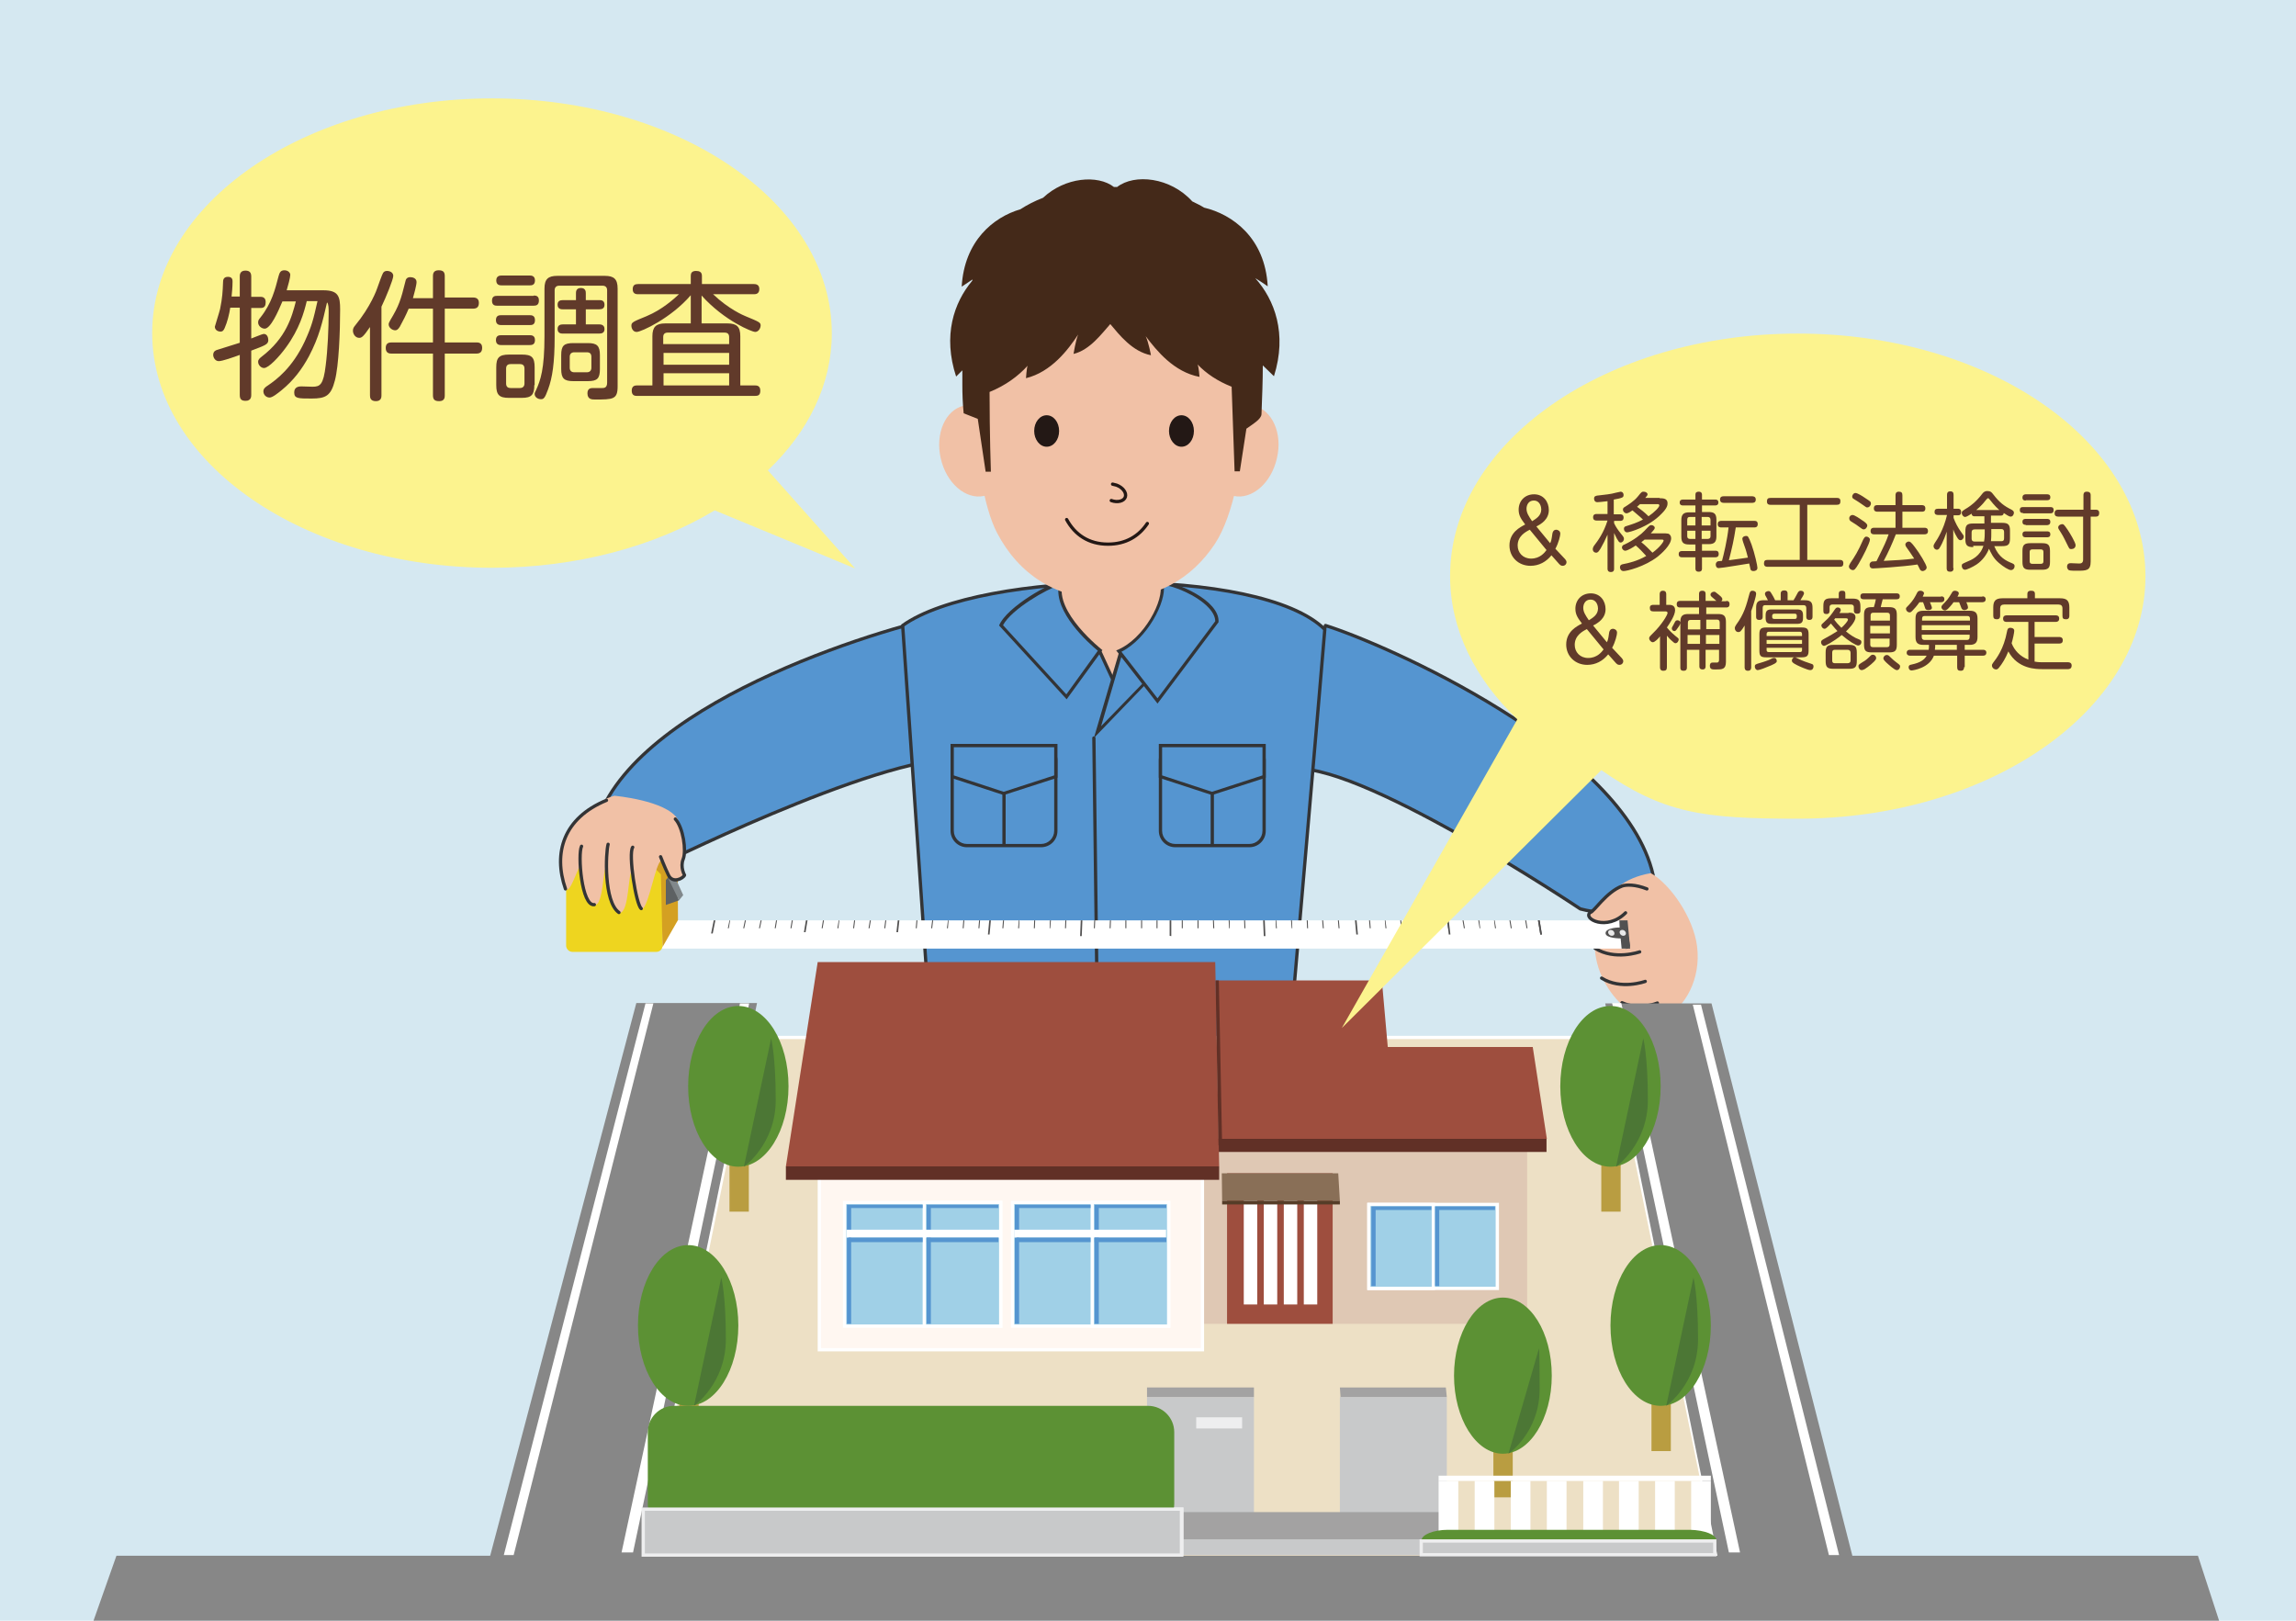 <?xml version="1.0" encoding="utf-8"?>
<!-- Generator: Adobe Illustrator 23.0.1, SVG Export Plug-In . SVG Version: 6.00 Build 0)  -->
<svg version="1.1" id="レイヤー_1" xmlns="http://www.w3.org/2000/svg" xmlns:xlink="http://www.w3.org/1999/xlink" x="0px"
	 y="0px" width="700px" height="494.1px" viewBox="0 0 700 494.1" style="enable-background:new 0 0 700 494.1;"
	 xml:space="preserve">
<style type="text/css">
	.st0{fill:#D5E8F1;}
	.st1{fill:#5595D0;stroke:#333436;stroke-linecap:round;stroke-linejoin:round;stroke-miterlimit:10;}
	.st2{fill:#F1C1A6;}
	.st3{fill:none;stroke:#333436;stroke-linecap:round;stroke-linejoin:round;stroke-miterlimit:10;}
	.st4{fill:none;stroke:#8FAECA;stroke-linecap:round;stroke-linejoin:round;stroke-miterlimit:10;}
	.st5{fill:#5595D0;}
	.st6{fill:#333436;}
	.st7{fill:none;stroke:#E50012;stroke-miterlimit:10;}
	.st8{fill:none;stroke:#231815;stroke-linecap:round;stroke-linejoin:round;stroke-miterlimit:10;}
	.st9{fill:#231815;}
	.st10{fill:#442919;}
	.st11{fill:#EDE0C5;stroke:#FFFFFF;stroke-miterlimit:10;}
	.st12{fill:#C8C9CA;}
	.st13{fill:#A3A2A2;}
	.st14{fill:#EEEEEF;}
	.st15{fill:#878787;}
	.st16{fill:#FFFFFF;}
	.st17{fill:#B99D41;}
	.st18{fill:#5C9134;}
	.st19{fill:#4C7735;}
	.st20{fill:#DFC8B4;}
	.st21{fill:#FFF7F1;}
	.st22{fill:#613026;}
	.st23{fill:#9E4E3E;}
	.st24{fill:#A0D0E7;}
	.st25{fill:#896F57;}
	.st26{fill:#FCF38E;}
	.st27{fill:#613A2A;}
	.st28{fill:#525151;}
	.st29{fill:#F1C1A6;stroke:#333436;stroke-linecap:round;stroke-linejoin:round;stroke-miterlimit:10;}
	.st30{fill:#EAEAEA;}
	.st31{fill:#EED51F;}
	.st32{fill:#D4A022;}
	.st33{fill:#5D6163;}
	.st34{fill:#81888B;}
	.st35{fill:#553D28;}
</style>
<rect class="st0" width="700" height="494.1"/>
<path class="st1" d="M291.4,187.1c-18,3-95.3,25.3-109,62.4c0,0,0.4,15.7,20.7,13.2c0,0,75.1-37.1,93.7-30.6L291.4,187.1z"/>
<path class="st1" d="M404.1,190.7c17.5,5.4,91.2,37.5,99.9,76.1c0,0-2.4,15.5-22.2,10.3c0,0-69.6-46.6-88.9-42.5L404.1,190.7z"/>
<path class="st2" d="M503.3,266.2c6,3.4,13,13.6,14.1,22.3c1.3,10.2-4,18.8-9.2,21c-8.9,6-25-10.5-21.5-25.8
	C486.6,283.6,486.5,269.1,503.3,266.2z"/>
<path class="st3" d="M505.3,305.8c0,0-5.5,2.3-10.8-0.1"/>
<path class="st3" d="M501.6,299.2c0,0-7.4,2.7-13.3-1"/>
<path class="st3" d="M499.9,290.2c0,0-7.6,2.7-13.6-1.1"/>
<path class="st1" d="M392.8,321.2L284.1,320l-8.9-129.3c23.6-16.9,109.1-18.4,128.7,1.2C403.8,194.1,392.8,321.2,392.8,321.2z"/>
<path class="st2" d="M321.4,172.5l-0.1,5.8c0,0,5,15.3,13.1,18.5c1,2,4.4,10.3,4.4,10.3c12.1,0,14.3-18.8,15.6-29.9l-0.3-7
	L321.4,172.5z"/>
<path class="st4" d="M356.6,198.1"/>
<path class="st4" d="M319.2,198.1"/>
<g>
	<g>
		<path class="st5" d="M294.8,257.8c-2.5,0-4.5-2-4.5-4.5v-21.5c0-2.5,2-4.5,4.5-4.5h22.6c2.5,0,4.5,2,4.5,4.5v21.5
			c0,2.5-2,4.5-4.5,4.5H294.8z"/>
		<path class="st6" d="M317.4,227.8c2.2,0,4,1.8,4,4v21.5c0,2.2-1.8,4-4,4h-22.6c-2.2,0-4-1.8-4-4v-21.5c0-2.2,1.8-4,4-4H317.4
			 M317.4,226.8h-22.6c-2.8,0-5,2.2-5,5v21.5c0,2.7,2.2,5,5,5h22.6c2.8,0,5-2.2,5-5v-21.5C322.4,229.1,320.1,226.8,317.4,226.8
			L317.4,226.8z"/>
	</g>
	<g>
		<polygon class="st5" points="290.3,236.8 290.3,227.3 321.9,227.3 321.9,236.8 306,241.9 		"/>
		<g>
			<path class="st6" d="M321.4,227.8v8.6l-15.4,5l-15.2-5v-8.6H321.4 M322.4,226.8h-32.6v10.3l16.2,5.3l16.4-5.3V226.8L322.4,226.8z
				"/>
		</g>
	</g>
	<line class="st3" x1="306.1" y1="242" x2="306.1" y2="257.4"/>
</g>
<g>
	<g>
		<path class="st5" d="M358.3,257.8c-2.5,0-4.5-2-4.5-4.5v-21.5c0-2.5,2-4.5,4.5-4.5h22.6c2.5,0,4.5,2,4.5,4.5v21.5
			c0,2.5-2,4.5-4.5,4.5H358.3z"/>
		<path class="st6" d="M380.9,227.8c2.2,0,4,1.8,4,4v21.5c0,2.2-1.8,4-4,4h-22.6c-2.2,0-4-1.8-4-4v-21.5c0-2.2,1.8-4,4-4H380.9
			 M380.9,226.8h-22.6c-2.8,0-5,2.2-5,5v21.5c0,2.7,2.2,5,5,5h22.6c2.8,0,5-2.2,5-5v-21.5C385.9,229.1,383.7,226.8,380.9,226.8
			L380.9,226.8z"/>
	</g>
	<g>
		<polygon class="st5" points="353.8,236.8 353.8,227.3 385.4,227.3 385.4,236.8 369.5,241.9 		"/>
		<g>
			<path class="st6" d="M384.9,227.8v8.6l-15.4,5l-15.2-5v-8.6H384.9 M385.9,226.8h-32.6v10.3l16.2,5.3l16.4-5.3V226.8L385.9,226.8z
				"/>
		</g>
	</g>
	<line class="st3" x1="369.6" y1="242" x2="369.6" y2="257.4"/>
</g>
<path class="st7" d="M331.5,267.7"/>
<path class="st7" d="M331.5,267.7"/>
<g>
	<path class="st5" d="M305.2,190.6c2.5-5.4,15.4-12.7,18.2-12.8c-2.3,8.4,9.6,18.6,11.9,20.5l-10.2,14.1L305.2,190.6z"/>
	<path class="st6" d="M322.8,178.5c-1.5,8.1,9,17.5,11.9,19.9l-9.6,13.3l-19.3-21.1C308.4,185.7,319.3,179.5,322.8,178.5
		 M323.5,177.3c-2.8,0-16.6,7.7-18.9,13.4l20.6,22.5l10.9-15c0,0-14.8-11.6-12.1-20.4C324.1,177.5,323.9,177.3,323.5,177.3
		L323.5,177.3z"/>
</g>
<line class="st1" x1="333.5" y1="225" x2="334.4" y2="297.5"/>
<line class="st1" x1="335.4" y1="198.8" x2="340.3" y2="209.4"/>
<g>
	<polygon class="st5" points="341.6,199.1 349.2,208.1 334.6,223.2 	"/>
	<path class="st6" d="M341.9,200.2l6.7,7.9l-12.9,13.3L341.9,200.2 M341.4,198.1l-7.9,26.9l16.3-16.9L341.4,198.1L341.4,198.1z"/>
</g>
<g>
	<path class="st5" d="M341.1,198.4c8.4-3.7,14.5-15.7,13-20.5c0.1,0,0.2,0,0.4,0c2.6,0,10.5,3,14.3,7c1.5,1.6,2.2,3.1,2.2,4.6
		L353,213.6L341.1,198.4z"/>
	<path class="st6" d="M354.8,178.4c2.7,0.1,10.1,3,13.7,6.9c1.3,1.4,2,2.8,2,4.1l-17.6,23.5l-11-14.2
		C349.8,194.7,355.6,183.5,354.8,178.4 M354.6,177.4c-0.7,0-1.1,0.2-0.9,0.7c1.4,4.5-4.8,16.9-13.4,20.2l12.6,16.2l18.6-24.8
		C372,183,358.4,177.4,354.6,177.4L354.6,177.4z"/>
</g>
<path class="st2" d="M379.2,127.3c0,12.5-3,29.7-8.8,38.5c-7,10.6-17.9,17-32.5,17c-16,0-27.4-7.9-33.9-20.3
	c-4.3-8.2-6.5-24.2-6.5-35.2c0-27.6,1.6-60.4,40.4-60.4C376.7,66.9,379.2,96.6,379.2,127.3z"/>
<path class="st8" d="M349.8,159.6c-2.6,3.9-6.6,6.3-12,6.3c-5.9,0-10.1-2.9-12.6-7.5"/>
<g>
	<path class="st9" d="M322.9,131.4c0,2.7-1.7,4.8-3.8,4.8c-2.1,0-3.8-2.2-3.8-4.8c0-2.7,1.7-4.8,3.8-4.8
		C321.2,126.6,322.9,128.7,322.9,131.4z"/>
	<path class="st9" d="M364,131.4c0,2.7-1.7,4.8-3.8,4.8c-2.1,0-3.8-2.2-3.8-4.8c0-2.7,1.7-4.8,3.8-4.8
		C362.3,126.6,364,128.7,364,131.4z"/>
</g>
<path class="st8" d="M338.8,152.6c1.9,0.7,3.9,0.2,4.3-1.1c0.4-1.3-0.8-2.9-2.7-3.6c-0.4-0.1-0.8-0.2-1.2-0.3"/>
<path class="st2" d="M389.3,139.7c-1.7,7.6-7.6,12.7-13.2,11.5c-5.6-1.3-5.2-2.6-3.5-10.2c1.7-7.6,4.1-18.6,9.7-17.3
	C387.9,125,391.1,132.2,389.3,139.7z"/>
<path class="st2" d="M286.8,139.7c1.7,7.6,7.6,12.7,13.2,11.5c5.6-1.3,5.2-2.6,3.5-10.2c-1.7-7.6-4.1-18.6-9.7-17.3
	C288.2,125,285.1,132.2,286.8,139.7z"/>
<path class="st10" d="M382.7,84.8c2.3,1.4,3.8,2.5,3.8,2.5c-0.8-14.9-10.9-22-19.4-24c-1.1-0.7-2.4-1.3-3.6-1.9
	c-6.7-7.4-17.6-8.5-22.9-4.4c-0.3,0-0.7,0-1,0c-4.9-3.8-14.9-3-21.6,3.3c-2.6,1-4.9,2.2-6.9,3.5c-8.2,2.4-17.1,9.6-17.9,23.6
	c0,0,1.3-0.9,3.3-2.2c0,0.1-0.1,0.3-0.1,0.4c-5.6,6.7-9,16.7-4.9,29.2c0,0,0.7-0.7,1.9-1.9c0,1.5,0,3,0,4.5c0,2.6,0.1,5.6,0.4,8.6
	l4.3,1.7l2.4,16.1h1.6c0,0-0.4-11.4-0.4-24.3c4.9-2,8.7-4.8,11.6-8c-0.3,0.7-0.5,3.8-0.5,3.8c7.7-1.9,12.8-8.6,15.9-13.3
	c-0.8,2-1.4,5.9-1.4,5.9c5-1.2,8.6-6.2,11.2-9.1c2.7,3.2,6.7,8.4,12.4,9.5c0,0-0.7-3.9-1.6-5.8c3.4,4.5,8.6,10.9,16.4,12.4
	c0,0-0.2-3.1-0.6-3.8c2.7,2.8,6.1,5.1,10.4,6.8l0.9,25.8h1.6l2-13c2.1-1.5,4.5-2.9,4.6-4.4c0.2-5.2,0.4-10.2,0.4-14.9
	c2.1,2,3.4,3.3,3.4,3.3C392.5,101.7,388.6,91.4,382.7,84.8z"/>
<polygon class="st11" points="524.6,479.2 195.6,479.2 228.9,316.3 491.3,316.3 "/>
<path class="st7" d="M449.1,332.1"/>
<rect x="408.5" y="425.9" class="st12" width="32.6" height="39.6"/>
<rect x="349.7" y="425.9" class="st12" width="32.6" height="39.6"/>
<rect x="359.7" y="461" class="st13" width="81.4" height="8.6"/>
<rect x="359.7" y="469.3" class="st12" width="77.9" height="4.8"/>
<g>
	<rect x="234.9" y="460.1" class="st12" width="125.4" height="14"/>
	<path class="st14" d="M359.7,460.6v13H235.4v-13H359.7 M360.7,459.6H234.4v15h126.4V459.6L360.7,459.6z"/>
</g>
<rect x="364.7" y="432.1" class="st14" width="14" height="3.4"/>
<polygon class="st15" points="569,491 527,491 489.4,305.9 521.8,305.9 "/>
<polygon class="st15" points="195.6,477.5 148.6,477.5 194,305.8 230.8,305.8 "/>
<polygon class="st15" points="677.3,496.4 27.7,496.4 35.5,474.3 670.1,474.3 "/>
<polygon class="st16" points="156.6,474.1 153.6,474.1 196.8,305.9 199.2,305.9 "/>
<polygon class="st16" points="193,473.3 189.5,473.3 225.6,305.9 228.4,305.9 "/>
<polygon class="st16" points="557.6,474.1 560.7,474.1 518.6,306.3 516.1,306.3 "/>
<polygon class="st16" points="527.1,473.3 530.5,473.3 494.3,305.8 491.5,305.8 "/>
<g>
	<rect x="207.1" y="411.8" class="st17" width="5.9" height="30.6"/>
	<path class="st18" d="M225.1,404.1c0,13.5-6.8,24.5-15.3,24.5c-8.5,0-15.3-11-15.3-24.5c0-13.5,6.8-24.5,15.3-24.5
		C218.3,379.6,225.1,390.6,225.1,404.1z"/>
	<path class="st19" d="M221.3,408.3c0,13.5-9.7,20.3-9.7,20.3l8.3-39.1C219.9,389.5,221.3,394.8,221.3,408.3z"/>
</g>
<g>
	<rect x="222.4" y="338.8" class="st17" width="5.9" height="30.6"/>
	<path class="st18" d="M240.4,331.2c0,13.5-6.8,24.5-15.3,24.5s-15.3-11-15.3-24.5c0-13.5,6.8-24.5,15.3-24.5
		S240.4,317.6,240.4,331.2z"/>
	<path class="st19" d="M236.5,335.4c0,13.5-9.7,20.3-9.7,20.3l8.3-39.1C235.1,316.6,236.5,321.9,236.5,335.4z"/>
</g>
<g>
	<path class="st18" d="M358,458.5c0,4.4-3.6,8-8,8H205.5c-4.4,0-8-3.6-8-8v-21.9c0-4.4,3.6-8,8-8H350c4.4,0,8,3.6,8,8V458.5z"/>
</g>
<g>
	<rect x="196.1" y="460.1" class="st12" width="164.2" height="14"/>
	<path class="st14" d="M359.7,460.6v13H196.6v-13H359.7 M360.7,459.6H195.6v15h165.2V459.6L360.7,459.6z"/>
</g>
<g>
	<rect x="503.5" y="411.8" class="st17" width="5.9" height="30.6"/>
	<path class="st18" d="M521.6,404.1c0,13.5-6.8,24.5-15.3,24.5c-8.5,0-15.3-11-15.3-24.5c0-13.5,6.8-24.5,15.3-24.5
		C514.7,379.6,521.6,390.6,521.6,404.1z"/>
	<path class="st19" d="M517.7,408.3c0,13.5-9.7,20.3-9.7,20.3l8.3-39.1C516.3,389.5,517.7,394.8,517.7,408.3z"/>
</g>
<g>
	<rect x="488.2" y="338.8" class="st17" width="5.9" height="30.6"/>
	<path class="st18" d="M506.3,331.2c0,13.5-6.8,24.5-15.3,24.5s-15.3-11-15.3-24.5c0-13.5,6.8-24.5,15.3-24.5
		S506.3,317.6,506.3,331.2z"/>
	<path class="st19" d="M502.4,335.4c0,13.5-9.7,20.3-9.7,20.3l8.3-39.1C501,316.6,502.4,321.9,502.4,335.4z"/>
</g>
<polygon class="st13" points="382.3,425.9 349.7,425.9 349.7,423 382.3,423 "/>
<polygon class="st13" points="441.1,425.9 408.7,425.9 408.5,423 440.8,423 "/>
<g>
	<rect x="364.7" y="338.8" class="st20" width="100.9" height="64.8"/>
</g>
<g>
	<rect x="249.8" y="347.7" class="st21" width="116.8" height="63.8"/>
	<g>
		<path class="st16" d="M366.1,348.2V411H250.3v-62.8H366.1 M367.1,347.2H249.3V412h117.8V347.2L367.1,347.2z"/>
	</g>
</g>
<rect x="239.6" y="355.6" class="st22" width="132.1" height="4.1"/>
<rect x="367.1" y="347.2" class="st22" width="104.4" height="4"/>
<polygon class="st23" points="371.7,355.6 239.6,355.6 249.3,293.3 370.5,293.3 "/>
<g>
	<rect x="417.4" y="367.2" class="st24" width="39.1" height="25.6"/>
	<g>
		<path class="st16" d="M456,367.7v24.6h-38.1v-24.6H456 M457,366.7h-40.1v26.6H457V366.7L457,366.7z"/>
	</g>
</g>
<g>
	<rect x="417.4" y="367.2" class="st24" width="19.7" height="25.6"/>
	<g>
		<path class="st16" d="M436.5,367.7v24.6h-18.7v-24.6H436.5 M437.5,366.7h-20.7v26.6h20.7V366.7L437.5,366.7z"/>
	</g>
</g>
<g>
	<rect x="257.5" y="366.6" class="st24" width="47.6" height="37.7"/>
	<g>
		<path class="st16" d="M304.6,367.1v36.7H258v-36.7H304.6 M305.6,366.1H257v38.7h48.6V366.1L305.6,366.1z"/>
	</g>
</g>
<g>
	<rect x="281.8" y="366.6" class="st24" width="23.3" height="37.7"/>
	<g>
		<path class="st16" d="M304.6,367.1v36.7h-22.3v-36.7H304.6 M305.6,366.1h-24.3v38.7h24.3V366.1L305.6,366.1z"/>
	</g>
</g>
<g>
	<polygon class="st5" points="259.5,368.3 281.3,368.3 281.3,367.3 258.2,367.3 258.2,403.6 259.5,403.6 	"/>
</g>
<g>
	<polygon class="st5" points="283.8,368.3 304.4,368.3 304.4,367.3 282.5,367.3 282.5,403.6 283.8,403.6 	"/>
</g>
<g>
	<rect x="308.7" y="366.6" class="st24" width="47.6" height="37.7"/>
	<g>
		<path class="st16" d="M355.8,367.1v36.7h-46.6v-36.7H355.8 M356.8,366.1h-48.6v38.7h48.6V366.1L356.8,366.1z"/>
	</g>
</g>
<g>
	<rect x="333" y="366.6" class="st24" width="23.3" height="37.7"/>
	<g>
		<path class="st16" d="M355.8,367.1v36.7h-22.3v-36.7H355.8 M356.8,366.1h-24.3v38.7h24.3V366.1L356.8,366.1z"/>
	</g>
</g>
<g>
	<polygon class="st5" points="310.7,368.3 332.5,368.3 332.5,367.3 309.4,367.3 309.4,403.6 310.7,403.6 	"/>
</g>
<g>
	<polygon class="st5" points="335,368.3 355.6,368.3 355.6,367.3 333.7,367.3 333.7,403.6 335,403.6 	"/>
</g>
<g>
	<polygon class="st5" points="419.4,368.9 436.4,368.9 436.4,367.8 418.1,367.8 418.1,392.1 419.4,392.1 	"/>
</g>
<g>
	<polygon class="st5" points="438.8,368.9 455.8,368.9 455.8,367.8 437.5,367.8 437.5,392.1 438.8,392.1 	"/>
</g>
<g>
	<rect x="374.1" y="357.7" class="st23" width="32.2" height="45.9"/>
</g>
<g>
	<rect x="379.2" y="363.8" class="st16" width="4.1" height="33.9"/>
</g>
<g>
	<rect x="385.3" y="363.8" class="st16" width="4.1" height="33.9"/>
</g>
<g>
	<rect x="391.4" y="363.8" class="st16" width="4.1" height="33.9"/>
</g>
<g>
	<rect x="397.5" y="363.8" class="st16" width="4.1" height="33.9"/>
</g>
<polygon class="st25" points="408.5,366.1 372.6,366.1 372.5,357.7 408,357.7 "/>
<polygon class="st23" points="467.3,319.2 423.1,319.2 421.3,298.9 370.6,298.9 371.5,347.2 471.6,347.2 "/>
<g>
	<g>
		<rect x="455.3" y="425.9" class="st17" width="5.9" height="30.6"/>
		<path class="st18" d="M473.1,419.4c0,13.1-6.7,23.8-14.9,23.8c-8.2,0-14.9-10.7-14.9-23.8c0-13.1,6.7-23.8,14.9-23.8
			C466.5,395.6,473.1,406.2,473.1,419.4z"/>
		<path class="st19" d="M469.4,423.5c0,13.2-9.5,19.7-9.5,19.7l9.3-32.1C469.2,411.1,469.4,410.4,469.4,423.5z"/>
	</g>
	<rect x="438.6" y="451.5" class="st16" width="6" height="18"/>
	<rect x="449.6" y="451.5" class="st16" width="6" height="18"/>
	<rect x="460.6" y="451.5" class="st16" width="6" height="18"/>
	<rect x="471.6" y="451.5" class="st16" width="6" height="18"/>
	<rect x="482.7" y="451.5" class="st16" width="6" height="18"/>
	<rect x="493.6" y="451.5" class="st16" width="6" height="18"/>
	<rect x="504.6" y="451.5" class="st16" width="6" height="18"/>
	<rect x="515.6" y="451.5" class="st16" width="6" height="18"/>
	<rect x="438.6" y="449.9" class="st16" width="83" height="1.6"/>
	<g>
		<path class="st18" d="M523.3,469.6c0,1.7-3.6,3.2-8,3.2h-73.9c-4.4,0-8-1.4-8-3.2c0-1.7,3.6-3.2,8-3.2h73.9
			C519.7,466.5,523.3,467.9,523.3,469.6z"/>
	</g>
	<g>
		<rect x="433.3" y="469.8" class="st12" width="89.5" height="4.2"/>
		<path class="st14" d="M522.3,470.3v3.2h-88.5v-3.2H522.3 M523.3,469.3h-90.5v5.2h90.5V469.3L523.3,469.3z"/>
	</g>
</g>
<polygon class="st22" points="372.6,349.2 371.5,349.2 370.6,298.9 371.6,298.9 "/>
<rect x="258.1" y="374.9" class="st16" width="46.8" height="2.4"/>
<rect x="309.2" y="374.9" class="st16" width="46.3" height="2.4"/>
<rect x="258.7" y="377.3" class="st5" width="22.6" height="1.4"/>
<rect x="282.5" y="377.3" class="st5" width="21.9" height="1.4"/>
<rect x="309.9" y="377.3" class="st5" width="22.6" height="1.4"/>
<rect x="333.7" y="377.3" class="st5" width="21.9" height="1.4"/>
<path class="st26" d="M150,30c57.2,0,103.6,32,103.6,71.6c0,15.6-7.2,30.1-19.5,41.8l26.6,29.9l-42.8-17.7
	c-18.2,10.9-41.9,17.5-67.9,17.5c-57.2,0-103.6-32-103.6-71.6C46.4,62.1,92.8,30,150,30z"/>
<g>
	<path class="st27" d="M73.1,90.5v-6.2c0-0.4,0-1.8,1.7-1.8c1.2,0,1.8,0.5,1.8,1.8v6.2h2.9c0.8,0,1.5,0.4,1.5,1.6
		c0,0.9-0.2,1.8-1.5,1.8h-2.9v9.3c0.6-0.2,3.4-1.4,3.8-1.4c1,0,1.4,1,1.4,1.9c0,1.3-1,1.6-5.2,3.2v13.5c0,0.4,0,1.8-1.7,1.8
		c-1.3,0-1.8-0.5-1.8-1.8v-12.2c-1.9,0.7-5.3,1.9-6.4,1.9c-1.1,0-1.7-1.1-1.7-1.9c0-1.1,0.8-1.4,1.1-1.5c0.8-0.3,5.9-1.8,7-2.2V93.8
		h-2.9c-0.3,2-0.9,4.4-1.7,6.2c-0.3,0.7-0.6,1.1-1.3,1.1c-0.6,0-1.7-0.4-1.7-1.5c0-0.1,1.4-4.5,1.6-5.4c0.7-3.4,0.8-5.4,0.9-8.1
		c0-0.7,0.1-1.7,1.5-1.7s1.4,1,1.4,1.5c0,1.6-0.2,3.6-0.3,4.5H73.1z M93.5,91.9c-0.8,3.3-2.2,8.4-6.3,14c-2.1,2.9-5.3,6.3-6.7,6.3
		c-0.9,0-1.8-0.9-1.8-1.9c0-0.7,0.5-1.1,1-1.5c7.6-5.8,9.3-12.3,10.5-16.9h-4.1c-1.3,3.1-3.6,8.3-5.4,8.3c-0.9,0-2-0.8-2-1.9
		c0-0.6,0.2-0.9,0.7-1.5c3.5-4.4,4.5-8.7,5.5-12.5c0.3-1,0.5-1.9,1.8-1.9c1.1,0,1.8,0.7,1.8,1.4c0,0.8-0.7,3.4-1.1,4.7h11.2
		c4.6,0,5.1,1.9,5.1,5.8c0,6.8-0.4,17.2-1.6,21.7c-1.2,4.7-2.8,5.5-7.1,5.5c-4.2,0-5.3,0-5.3-1.9c0-1.8,1.7-1.8,2.2-1.8
		c0.6,0,3,0.1,3.4,0.1c2.3,0,3.3-0.6,4-6.5c0.6-4.7,0.9-11.3,0.9-16.1c0-1.2,0-2.7-0.5-3.1c-1.4,6.1-2.4,10.5-5.5,16.4
		c-2.1,3.9-4.7,7.4-8.4,10.4c-1,0.8-2.7,2.2-3.6,2.2c-1.1,0-1.9-0.9-1.9-1.9c0-0.8,0.6-1.3,1.4-1.8c2.5-1.7,7.4-5.3,11.2-13.4
		c2.2-4.8,2.6-6.6,3.9-12.3H93.5z"/>
	<path class="st27" d="M116.3,120.5c0,0.5,0,1.8-1.7,1.8c-1.7,0-1.8-1.1-1.8-1.8V99.7c-2.1,3.1-2.6,3.3-3.3,3.3
		c-1.1,0-1.9-1.1-1.9-2.2c0-0.7,0.3-1.1,0.7-1.6c4.7-5.7,6.6-10.9,6.8-11.6c0.2-0.6,1.5-4.2,1.7-4.4c0.3-0.5,0.8-0.6,1.2-0.6
		c0.9,0,1.9,0.5,1.9,1.5c0,1.1-2.2,6.5-3.6,9.4V120.5z M132,90.7v-6.5c0-0.5,0-1.8,1.7-1.8c1.4,0,1.9,0.5,1.9,1.8v6.5h8.6
		c0.4,0,1.8,0,1.8,1.6c0,1.3-0.6,1.8-1.8,1.8h-8.6v10.3h9.7c0.4,0,1.7,0,1.7,1.6c0,1.2-0.5,1.8-1.8,1.8h-9.6v12.7
		c0,0.6,0,1.8-1.7,1.8c-1.4,0-1.9-0.5-1.9-1.8v-12.7h-12.6c-0.5,0-1.8,0-1.8-1.7c0-1.6,1.1-1.7,1.8-1.7H132V94.1h-7.4
		c-0.8,1.9-1.7,3.7-2.7,5.5c-0.5,0.8-0.9,1.1-1.4,1.1c-0.9,0-2-0.8-2-1.8c0-0.3,0.1-0.6,0.5-1.3c2.6-4.3,3.2-6.1,4.6-11.8
		c0.1-0.6,0.4-1.3,1.5-1.3c0.7,0,1.9,0.3,1.9,1.5c0,0.9-0.8,3.9-1.1,4.9H132z"/>
	<path class="st27" d="M162.7,90.1c0.7,0,1.6,0.1,1.6,1.5c0,1.4-0.8,1.6-1.6,1.6h-11.1c-0.5,0-1.6,0-1.6-1.5c0-1.5,1-1.5,1.6-1.5
		H162.7z M161.5,96.1c0.5,0,1.6,0,1.6,1.5c0,1.5-1,1.5-1.6,1.5h-8.7c-0.4,0-1.6,0-1.6-1.5s1.1-1.5,1.6-1.5H161.5z M161.5,102.2
		c0.5,0,1.6,0,1.6,1.5c0,1.5-1.1,1.5-1.7,1.5h-8.6c-0.4,0-1.6,0-1.6-1.5c0-1.5,1.1-1.5,1.6-1.5H161.5z M161.5,84
		c0.4,0,1.6,0,1.6,1.5c0,1.5-1.1,1.5-1.6,1.5h-8.6c-0.4,0-1.6,0-1.6-1.5c0-1.4,1.1-1.5,1.6-1.5H161.5z M162.9,117.4
		c0,2.9-0.8,3.9-3.8,3.9h-3.9c-3,0-3.9-0.9-3.9-3.9v-5.4c0-2.9,0.8-3.9,3.9-3.9h3.9c3,0,3.9,0.8,3.9,3.9V117.4z M159.9,112.4
		c0-1-0.5-1.4-1.4-1.4h-2.8c-0.9,0-1.4,0.4-1.4,1.4v4.5c0,0.9,0.4,1.4,1.4,1.4h2.8c0.8,0,1.4-0.4,1.4-1.4V112.4z M184.4,84.1
		c2.8,0,3.9,1,3.9,3.9v29.8c0,4-1.4,4-6.9,4c-0.9,0-2.3,0-2.3-1.9c0-1.4,0.9-1.6,1.6-1.6c0.5,0,2.5,0,2.9,0c0.5,0,1.5,0,1.5-1.6
		V88.5c0-0.8-0.4-1.4-1.4-1.4h-13.2c-0.9,0-1.4,0.5-1.4,1.4v14.2c0,8-0.7,12.5-2,16c-1,2.8-1.4,3-2.2,3c-0.9,0-1.9-0.6-1.9-1.6
		c0-0.3,0.1-0.5,0.4-1.1c1.4-3.1,2.6-6.4,2.6-16.6V88c0-2.9,1.1-3.9,3.9-3.9H184.4z M182.7,91.5c0.5,0,1.6,0,1.6,1.4
		c0,1.1-0.7,1.4-1.6,1.4h-4.1v4.6h4.1c0.3,0,1.6,0,1.6,1.4c0,1.1-0.7,1.4-1.6,1.4h-11.1c-0.4,0-1.6,0-1.6-1.4c0-1.2,0.9-1.4,1.6-1.4
		h4v-4.6h-4c-0.4,0-1.6,0-1.6-1.4c0-1.1,0.7-1.4,1.6-1.4h4v-2.1c0-0.4,0-1.6,1.5-1.6s1.5,1.2,1.5,1.6v2.1H182.7z M179.2,104.6
		c2.8,0,3.7,0.8,3.7,3.7v4.2c0,2.9-0.8,3.7-3.7,3.7h-4.4c-2.8,0-3.7-0.8-3.7-3.7v-4.2c0-2.9,0.8-3.7,3.7-3.7H179.2z M175.1,107.4
		c-0.9,0-1.4,0.5-1.4,1.4v3.3c0,0.8,0.4,1.4,1.4,1.4h3.8c0.9,0,1.4-0.5,1.4-1.4v-3.3c0-0.9-0.4-1.4-1.4-1.4H175.1z"/>
	<path class="st27" d="M221.8,98.6c2.8,0,3.9,1,3.9,3.9v15h4.4c0.7,0,1.7,0.1,1.7,1.6s-0.8,1.6-1.7,1.6h-35.8c-0.6,0-1.7,0-1.7-1.6
		c0-1.5,1-1.6,1.7-1.6h4.6v-15c0-2.8,1.1-3.9,3.9-3.9h7.8V90c-6,7-15.1,11.2-16.5,11.2c-1.1,0-1.6-1.1-1.6-1.9c0-1,0.4-1.2,4.6-2.9
		c4.8-2,8.4-5.3,9.9-6.7h-12.4c-0.5,0-1.7,0-1.7-1.5c0-1.4,0.8-1.6,1.7-1.6h16v-2.5c0-0.8,0.3-1.5,1.6-1.5c1,0,1.8,0.3,1.8,1.5v2.5
		h15.8c0.4,0,1.7,0,1.7,1.5c0,1.6-1.2,1.6-1.7,1.6h-12.4c4.8,4.6,9.4,6.5,9.9,6.7c4.1,1.7,4.6,1.9,4.6,2.8c0,0.8-0.6,2-1.7,2
		c-0.8,0-9.3-3.3-16.3-11.1v8.5H221.8z M202.3,104.9h20v-2.1c0-0.9-0.4-1.4-1.4-1.4h-17.3c-1,0-1.4,0.5-1.4,1.4V104.9z M222.3,107.6
		h-20v3.6h20V107.6z M222.3,113.8h-20v3.7h20V113.8z"/>
</g>
<path class="st28" d="M496.3,284.6l0.7,3.8c0,0-1.1,2-2.6,0C493.5,287.1,494.7,284.7,496.3,284.6z"/>
<polygon class="st16" points="495.8,289.2 190,289.2 190.9,280.6 495,280.6 "/>
<path class="st29" d="M502.1,271c-3.6-1.4-6.2-1.3-7.5-0.9c-5,1.9-8.6,7.9-9.8,8.1c-2.3,1.9,5.1,5.8,10.8,0.1"/>
<path class="st28" d="M493.7,280.6h2.5l0.8,8.6h-2.6l-0.3-3.1c0,0-4.6,0-4.6-1.6c0-1.7,4.4-1.8,4.3-1.7c-0.1,0,0,0,0,0L493.7,280.6z
	"/>
<path class="st30" d="M492.2,284.4c0.1,0.5-0.2,0.9-0.8,0.9c-0.5,0-1-0.4-1.1-0.9c-0.1-0.5,0.2-0.9,0.8-0.9
	C491.6,283.5,492.1,283.9,492.2,284.4z"/>
<path class="st30" d="M495.7,284.4c0.1,0.5-0.2,0.9-0.8,0.9c-0.5,0-1-0.4-1.1-0.9c-0.1-0.5,0.2-0.9,0.8-0.9
	C495.1,283.5,495.6,283.9,495.7,284.4z"/>
<polygon class="st28" points="469.6,284.9 470.1,284.9 469.4,280.6 468.9,280.6 "/>
<polygon class="st28" points="469.6,284.9 470.1,284.9 469.4,280.6 468.9,280.6 "/>
<polygon class="st28" points="442.2,284.9 441.7,284.9 441.2,280.6 441.7,280.6 "/>
<polygon class="st28" points="414,284.9 413.5,284.9 413.1,280.6 413.6,280.6 "/>
<polygon class="st28" points="385.8,285.4 385.3,285.4 385.1,280.6 385.6,280.6 "/>
<polygon class="st28" points="357.1,285.4 356.6,285.3 356.6,280.6 357.1,280.6 "/>
<polygon class="st28" points="329.8,285.4 329.3,285.4 329.5,280.6 330,280.6 "/>
<polygon class="st28" points="301.7,284.9 301.2,284.9 301.6,280.6 302.1,280.6 "/>
<polygon class="st28" points="273.8,284.2 273.3,284.2 273.7,280.6 274.2,280.6 "/>
<polygon class="st28" points="245.6,284.2 245.1,284.2 245.7,280.6 246.2,280.6 "/>
<polygon class="st28" points="217.3,284.6 216.8,284.6 217.6,280.6 218.1,280.6 "/>
<polygon class="st28" points="465.4,283 465.7,283 465.3,280.6 465,280.6 "/>
<polygon class="st28" points="460.2,280.6 460.5,280.6 460.9,283 460.6,283 "/>
<polygon class="st28" points="455.5,280.6 455.7,280.6 456.1,283 455.8,283 "/>
<polygon class="st28" points="450.7,280.6 451,280.6 451.3,283 451.1,283 "/>
<polygon class="st28" points="445.9,280.6 446.2,280.6 446.6,283 446.3,283 "/>
<polygon class="st28" points="441.2,280.6 441.5,280.6 441.8,283 441.5,283 "/>
<polygon class="st28" points="436.4,280.6 436.7,280.6 437,283 436.7,283 "/>
<polygon class="st28" points="431.7,280.6 432,280.6 432.2,283 432,283 "/>
<polygon class="st28" points="426.9,280.6 427.2,280.6 427.5,283 427.2,283 "/>
<polygon class="st28" points="422.2,280.6 422.4,280.6 422.7,283 422.4,283 "/>
<polygon class="st28" points="417.4,280.6 417.7,280.6 417.9,283 417.6,283 "/>
<polygon class="st28" points="407.9,280.6 408.2,280.6 408.4,283 408.1,283 "/>
<polygon class="st28" points="403.1,280.6 403.4,280.6 403.6,283 403.3,283 "/>
<polygon class="st28" points="398.4,280.6 398.7,280.6 398.8,283 398.5,283 "/>
<polygon class="st28" points="393.6,280.6 393.9,280.6 394,283 393.8,283 "/>
<polygon class="st28" points="388.9,280.6 389.1,280.6 389.3,283 389,283 "/>
<polygon class="st28" points="379.3,280.6 379.6,280.6 379.7,283 379.4,283 "/>
<polygon class="st28" points="374.6,280.6 374.9,280.6 374.9,283 374.7,283 "/>
<polygon class="st28" points="369.8,280.6 370.1,280.6 370.2,283 369.9,283 "/>
<polygon class="st28" points="365.1,280.6 365.4,280.6 365.4,283 365.1,283 "/>
<polygon class="st28" points="360.3,280.6 360.6,280.6 360.6,283 360.3,283 "/>
<rect x="352.6" y="280.6" class="st28" width="0.3" height="2.4"/>
<polygon class="st28" points="347.9,280.6 348.2,280.6 348.2,283 347.9,283 "/>
<polygon class="st28" points="343.1,280.6 343.4,280.6 343.4,283 343.1,283 "/>
<polygon class="st28" points="338.4,280.6 338.7,280.6 338.6,283 338.3,283 "/>
<polygon class="st28" points="333.6,280.6 333.9,280.6 333.8,283 333.5,283 "/>
<polygon class="st28" points="324.8,280.6 325.1,280.6 325,283 324.7,283 "/>
<polygon class="st28" points="320.1,280.6 320.4,280.6 320.2,283 320,283 "/>
<polygon class="st28" points="315.3,280.6 315.6,280.6 315.5,283 315.2,283 "/>
<polygon class="st28" points="310.6,280.6 310.8,280.6 310.7,283 310.4,283 "/>
<polygon class="st28" points="305.8,280.6 306.1,280.6 305.9,283 305.6,283 "/>
<polygon class="st28" points="298.5,280.6 298.8,280.6 298.6,283 298.3,283 "/>
<polygon class="st28" points="293.7,280.6 294,280.6 293.8,283 293.5,283 "/>
<polygon class="st28" points="289,280.6 289.2,280.6 289,283 288.7,283 "/>
<polygon class="st28" points="284.2,280.6 284.5,280.6 284.2,283 283.9,283 "/>
<polygon class="st28" points="279.4,280.6 279.7,280.6 279.5,283 279.2,283 "/>
<polygon class="st28" points="269.9,280.6 270.2,280.6 269.9,283 269.6,283 "/>
<polygon class="st28" points="265.2,280.6 265.5,280.6 265.1,283 264.8,283 "/>
<polygon class="st28" points="260.4,280.6 260.7,280.6 260.4,283 260.1,283 "/>
<polygon class="st28" points="255.7,280.6 255.9,280.6 255.6,283 255.3,283 "/>
<polygon class="st28" points="250.9,280.6 251.2,280.6 250.8,283 250.5,283 "/>
<polygon class="st28" points="241.4,280.6 241.7,280.6 241.3,283 241,283 "/>
<polygon class="st28" points="236.6,280.6 236.9,280.6 236.5,283 236.2,283 "/>
<polygon class="st28" points="231.9,280.6 232.2,280.6 231.7,283 231.4,283 "/>
<polygon class="st28" points="227.1,280.6 227.4,280.6 226.9,283 226.6,283 "/>
<polygon class="st28" points="222.2,283 221.9,283 222.4,280.6 222.6,280.6 "/>
<path class="st26" d="M548.1,101.7c-58.5,0-106,33.1-106,73.9c0,16.3,7.6,31.4,20.5,43.7l-53.5,94.1l79.1-78.6
	c19.1,13.2,30.9,14.8,59.9,14.8c58.5,0,106-33.1,106-73.9C654.1,134.7,606.7,101.7,548.1,101.7z"/>
<g>
	<path class="st27" d="M494.5,200.7c0.2,0.2,0.4,0.6,0.4,0.9c0,0.5-0.4,1.1-1.2,1.1c-0.5,0-0.8-0.3-1-0.5l-2.4-2.7
		c-1.6,2-3.8,3.2-6.4,3.2c-3.6,0-6.4-2.6-6.4-6.2c0-4,3.3-5.6,4.8-6.4c-1.1-1.5-2-2.6-2-4.5c0-2.7,1.9-4.7,4.7-4.7
		c2.9,0,4.5,2.3,4.5,4.8c0,2.9-2.4,4.3-3.8,5l4.2,5.1c0.3-0.6,0.4-0.8,0.7-3c0.1-0.4,0.3-1.1,1.2-1.1c0.2,0,1.2,0.2,1.2,1.2
		c0,0.6-0.5,2.8-1.5,4.6L494.5,200.7z M483.8,191.8c-1.4,0.7-3.7,2-3.7,4.8c0,2.2,1.6,4,4.1,4c2.7,0,4.1-1.8,4.7-2.6L483.8,191.8z
		 M487.2,185.5c0-0.6-0.3-2.7-2.3-2.7c-1.6,0-2.2,1.4-2.2,2.5c0,1.3,0.7,2.3,1.7,3.8C485.5,188.4,487.2,187.5,487.2,185.5z"/>
	<path class="st27" d="M508.8,184.4c0.5,0,1.9,0,1.9,1.6s-1.6,4-2.5,5.3c0.1,0.1,1,1.3,2.5,2.5c1,0.8,1.1,0.8,1.1,1.2
		c0,0.4-0.4,1.1-1,1.1c-0.3,0-0.5-0.2-1.4-1c-0.2-0.2-0.8-0.8-1.2-1.3v9.6c0,0.8-0.3,1.1-1.1,1.1c-1,0-1-0.8-1-1.1V194
		c-0.5,0.7-1.6,1.8-2.2,1.8c-0.5,0-1.1-0.6-1.1-1.2c0-0.4,0.1-0.5,1.2-1.6c2.7-2.6,4.4-5.6,4.4-6.1c0-0.5-0.4-0.5-0.8-0.5h-3.5
		c-0.8,0-1.1-0.3-1.1-1.1c0-0.9,0.8-0.9,1.1-0.9h1.9v-3.2c0-0.3,0-1.1,1-1.1c1,0,1,0.8,1,1.1v3.2H508.8z M512.3,189.9
		c0,0.4-0.5,1.2-0.9,1.7c-0.4,0.6-0.6,0.8-0.9,0.8c-0.4,0-0.8-0.3-0.8-0.8c0-0.2,0-0.3,0.6-1.3c0.1-0.2,0.4-0.8,0.5-0.9
		c0.1-0.2,0.4-0.3,0.6-0.3C511.8,189.1,512.3,189.3,512.3,189.9z M526.3,183.2c0.3,0,1,0,1,1s-0.7,1-1,1h-6.1v2h3.6
		c1.7,0,2.4,0.5,2.4,2.4v12.2c0,2.3-1.2,2.3-3,2.3h-0.4c-0.7,0-1.5,0-1.5-1.1c0-0.4,0.1-1,0.8-1c0.9,0,1.4,0,1.5,0
		c0.3-0.1,0.5-0.3,0.5-0.8v-3.1h-4.1v5c0,0.3,0,1-0.9,1c-1,0-1-0.7-1-1v-5h-3.8v5.4c0,0.3,0,1-1,1c-1,0-1-0.6-1-1v-13.9
		c0-1.9,0.8-2.4,2.4-2.4h3.3v-2h-5.8c-0.3,0-1,0-1-1c0-0.9,0.6-1,1-1h5.8v-2.1c0-0.3,0-1,1-1c1,0,1,0.7,1,1v2.1h3.3
		c-0.2-0.2-1.5-1.3-1.5-1.3c-0.1-0.1-0.3-0.3-0.3-0.6c0-0.5,0.5-0.9,1.1-0.9c0.3,0,0.4,0.1,1.4,0.9c1,0.8,1.1,1.1,1.1,1.4
		c0,0.3-0.2,0.5-0.3,0.6H526.3z M518.3,189h-2.9c-0.6,0-0.8,0.3-0.8,0.9v2h3.8V189z M518.3,193.6h-3.8v2.7h3.8V193.6z M520.2,189
		v2.8h4.1v-2c0-0.5-0.2-0.9-0.8-0.9H520.2z M524.2,193.6h-4.1v2.7h4.1V193.6z"/>
	<path class="st27" d="M533.9,203.4c0,0.3,0,1.1-1,1.1c-1,0-1-0.8-1-1.1v-12.7c-1.1,1.8-1.4,2-1.9,2c-0.7,0-1.1-0.6-1.1-1.2
		c0-0.4,0.2-0.6,0.4-1c2.5-3.4,3.1-5.9,4.1-9.6c0.2-0.7,0.5-0.8,0.9-0.8c0.6,0,1.1,0.3,1.1,0.9c0,0.8-0.8,3.4-1.5,5.3V203.4z
		 M541.7,201.5c0,0.3,0,0.6-1.6,1.3c-1.6,0.7-3.7,1.5-4.2,1.5c-0.5,0-0.9-0.5-0.9-1.1c0-0.6,0.3-0.7,1.3-1c1.8-0.5,2.7-0.9,3-1
		c1.2-0.6,1.2-0.6,1.5-0.6C541.5,200.5,541.7,201.2,541.7,201.5z M539,183c-0.1-0.1-0.1-0.2-0.2-0.4c-0.6-1.1-0.7-1.2-0.7-1.6
		c0-0.6,0.8-0.8,1.1-0.8c0.3,0,0.5,0.2,0.6,0.3c0.1,0.2,0.7,1,1.4,2.5h1.7v-2c0-0.4,0.1-1,1.1-1c1,0,1,0.7,1,1v2h1.8
		c0.4-0.6,0.5-0.8,1.3-2.3c0.2-0.3,0.4-0.6,0.9-0.6c0.7,0,1,0.4,1,0.8c0,0.4-0.8,1.6-1.1,2.1h1.4c2,0,2.3,0.9,2.3,2.4v2.6
		c0,0.6-0.2,1-1,1c-0.9,0-0.9-0.7-0.9-1v-2.6c0-0.5-0.2-0.9-0.8-0.9h-11.7c-0.7,0-0.8,0.4-0.8,0.9v2.6c0,0.5-0.1,1-1,1
		c-1,0-1-0.6-1-1v-2.6c0-1.7,0.4-2.4,2.3-2.4H539z M551.4,198.3c0,1.6-0.4,2.1-2.1,2.1h-10.8c-1.7,0-2.1-0.4-2.1-2.1v-4.9
		c0-1.6,0.4-2.1,2.1-2.1h10.8c1.6,0,2.1,0.4,2.1,2.1V198.3z M549.7,188.4c0,1.5-0.6,1.8-1.9,1.8h-7.6c-1.2,0-1.9-0.2-1.9-1.8v-0.8
		c0-1.5,0.6-1.8,1.9-1.8h7.6c1.3,0,1.9,0.3,1.9,1.8V188.4z M549.4,193.9v-0.6c0-0.4-0.2-0.7-0.6-0.7h-9.5c-0.4,0-0.7,0.2-0.7,0.7
		v0.6H549.4z M549.4,195.1h-10.8v1.2h10.8V195.1z M549.4,197.5h-10.8v0.7c0,0.4,0.2,0.6,0.7,0.6h9.5c0.4,0,0.6-0.2,0.6-0.6V197.5z
		 M547.8,187.7c0-0.4-0.2-0.6-0.6-0.6h-6.2c-0.4,0-0.7,0.2-0.7,0.6v0.4c0,0.4,0.2,0.6,0.7,0.6h6.2c0.4,0,0.6-0.2,0.6-0.6V187.7z
		 M548,200.7c1.5,0.8,3.1,1.3,4.3,1.7c0.3,0.1,0.6,0.2,0.6,0.8c0,0.2-0.1,1.1-1,1.1c-0.8,0-3.4-1.2-4-1.5c-1.4-0.7-1.6-1-1.6-1.4
		c0-0.4,0.3-1,0.9-1C547.5,200.5,547.7,200.5,548,200.7z"/>
	<path class="st27" d="M563.6,186.8c0.7,0,2.1,0,2.1,1.4c0,1.5-2.3,3.7-2.9,4.3c1.2,1,2.7,2,3.9,2.4c0.4,0.2,0.8,0.3,0.8,0.8
		c0,0.7-0.5,1.1-1,1.1c-0.6,0-2.8-1.3-5-3.2c-2.9,2.3-5,3.3-5.4,3.3c-0.5,0-0.9-0.6-0.9-1.1c0-0.4,0.2-0.6,0.7-0.9
		c1.9-1,3.2-1.8,4.3-2.5c-0.3-0.3-1.1-1.2-2-2.3c-0.5,0.5-1.4,1.6-1.9,1.6c-0.6,0-1-0.6-1-1c0-0.3,0.1-0.4,1.1-1.3
		c1.4-1.2,2.1-2.3,3-3.6c0.4-0.6,0.7-0.6,0.9-0.6c0.5,0,0.9,0.3,0.9,0.8c0,0.3-0.1,0.4-0.4,0.9H563.6z M564.8,182.5
		c1.8,0,2.4,0.5,2.4,2.4v1.2c0,0.4,0,1-1,1c-0.8,0-1-0.4-1-1v-1c0-0.4-0.2-0.8-0.8-0.8h-5.8c-0.6,0-0.8,0.4-0.8,0.8v1.1
		c0,0.4-0.1,1-0.9,1c-0.7,0-1-0.2-1-1v-1.4c0-1.8,0.5-2.4,2.4-2.4h2.3V181c0-0.5,0.2-0.9,1-0.9c0.7,0,1,0.2,1,0.9v1.5H564.8z
		 M566.1,201.5c0,1.9-0.5,2.4-2.4,2.4H559c-1.9,0-2.4-0.5-2.4-2.4V199c0-1.9,0.5-2.4,2.4-2.4h4.7c1.9,0,2.4,0.5,2.4,2.4V201.5z
		 M564.2,199c0-0.5-0.3-0.9-0.9-0.9h-3.9c-0.6,0-0.8,0.3-0.8,0.9v2.4c0,0.5,0.2,0.8,0.8,0.8h3.9c0.6,0,0.9-0.3,0.9-0.8V199z
		 M559.5,188.5c-0.1,0.1-0.1,0.2-0.3,0.4c0.5,0.7,1.1,1.4,2.2,2.5c0.8-0.7,2-2,2-2.5c0,0,0-0.4-0.5-0.4H559.5z M572,200.6
		c0,0.3,0,0.6-1.5,1.9c-0.7,0.6-1.5,1.2-2,1.5c-0.4,0.2-0.7,0.3-0.9,0.3c-0.6,0-1-0.6-1-1.2c0-0.4,0.1-0.5,1.2-1.2
		c1.1-0.6,1.7-1.2,2.5-2c0.2-0.2,0.4-0.3,0.6-0.3C571.8,199.6,572,200.3,572,200.6z M571.3,185.1c0.4-1.3,0.4-1.4,0.6-2.4h-3.7
		c-0.3,0-1,0-1-0.9c0-0.9,0.7-0.9,1-0.9h10c0.3,0,1,0,1,0.9c0,0.9-0.7,0.9-1,0.9H574c-0.5,1.8-0.5,2-0.6,2.4h2.5
		c1.9,0,2.4,0.6,2.4,2.4v9c0,1.9-0.5,2.4-2.4,2.4h-5.2c-1.9,0-2.4-0.5-2.4-2.4v-9c0-1.9,0.6-2.4,2.4-2.4H571.3z M570.2,189.2h6v-1.5
		c0-0.6-0.2-0.9-0.8-0.9h-4.3c-0.6,0-0.8,0.3-0.8,0.9V189.2z M576.2,190.8h-6v2.3h6V190.8z M570.2,194.7v1.8c0,0.5,0.2,0.8,0.8,0.8
		h4.3c0.6,0,0.8-0.3,0.8-0.8v-1.8H570.2z M576.6,200.6c0.9,0.9,1.7,1.4,2.3,1.9c0.2,0.2,0.4,0.3,0.4,0.7c0,0.5-0.4,1.1-1,1.1
		c-0.7,0-2.4-1.6-3.2-2.3c-0.8-0.8-0.9-1-0.9-1.3c0-0.5,0.5-1.1,1.2-1C575.8,199.8,575.8,199.8,576.6,200.6z"/>
	<path class="st27" d="M598.8,203.4c0,0.3,0,1.1-1,1.1c-0.8,0-1.1-0.3-1.1-1.1v-3.5h-7.1c-1.4,3.8-6.4,4.5-6.8,4.5
		c-0.7,0-0.9-0.6-0.9-1c0-0.6,0.4-0.7,0.9-0.8c2.8-0.6,3.9-1.5,4.6-2.7h-5.1c-0.4,0-1-0.2-1-0.9c0-0.6,0.4-0.9,1-0.9h5.7
		c0.1-0.3,0.1-0.8,0.1-1.5h-1.7c-1.7,0-2.4-0.6-2.4-2.4v-5.6c0-1.8,0.7-2.4,2.4-2.4h14.1c1.7,0,2.4,0.6,2.4,2.4v5.6
		c0,1.7-0.7,2.4-2.4,2.4h-1.5v1.5h5.6c0.5,0,1,0.2,1,0.9c0,0.6-0.4,0.9-1,0.9h-5.6V203.4z M591.8,181.8c0.7,0,1,0.3,1,0.9
		c0,0.6-0.4,0.9-1,0.9h-3.4c0,0.1,0.6,1.3,0.6,1.7c0,0.6-0.8,0.7-1.1,0.7c-0.8,0-0.9-0.4-1-0.7c-0.3-0.9-0.3-1-0.6-1.7h-1.1
		c-0.3,0.4-0.9,1.3-1.8,2.2c-0.7,0.8-0.9,0.9-1.2,0.9c-0.6,0-1.1-0.5-1.1-1.1c0-0.3,0-0.3,1-1.3c1.2-1.3,1.7-2.2,2.4-3.6
		c0.2-0.4,0.5-0.6,1-0.6c0.5,0,1.1,0.3,1.1,0.8c0,0.1-0.1,0.3-0.4,1H591.8z M585.9,189.2h14.7v-0.6c0-0.6-0.3-0.8-0.8-0.8h-13
		c-0.5,0-0.8,0.2-0.8,0.8V189.2z M600.6,190.6h-14.7v1.5h14.7V190.6z M585.9,193.5v0.7c0,0.6,0.3,0.9,0.8,0.9h13
		c0.5,0,0.8-0.2,0.8-0.9v-0.7H585.9z M590,196.6c0,0.4,0,0.9-0.1,1.5h6.7v-1.5H590z M604.4,181.8c0.6,0,1,0.3,1,0.9
		c0,0.5-0.3,0.9-1,0.9h-4.9c0.2,0.4,0.5,1.2,0.5,1.6c0,0.6-0.8,0.8-1.1,0.8c-0.6,0-0.8-0.4-0.9-0.6c-0.1-0.3-0.6-1.5-0.7-1.8h-1.7
		c-0.7,1-1.4,1.7-1.8,2.1c-0.4,0.3-0.6,0.4-0.8,0.4c-0.6,0-1.1-0.5-1.1-1c0-0.3,0-0.4,1.1-1.5c1.1-1.1,1.7-2.3,2.1-2.9
		c0.1-0.2,0.3-0.6,0.9-0.6c0.4,0,1.2,0.2,1.2,0.8c0,0.3-0.3,0.8-0.4,1H604.4z"/>
	<path class="st27" d="M618.2,189.6h-6.4c-0.3,0-1.1,0-1.1-1c0-0.9,0.7-1,1.1-1h14.9c0.3,0,1.1,0,1.1,1c0,0.9-0.7,1-1.1,1h-6.4v4.6
		h7.5c0.2,0,1.1,0,1.1,1c0,1-0.8,1-1.1,1h-7.5v5.5c1.1,0.2,1.8,0.2,2.3,0.2h7.9c0.5,0,1.1,0.2,1.1,1c0,1.1-0.9,1.1-1.1,1.1h-7.8
		c-1.9,0-7.5,0-10.4-5.4c-0.9,2.2-1.9,3.8-2.9,5c-0.3,0.4-0.6,0.5-0.9,0.5c-0.5,0-1.2-0.5-1.2-1.2c0-0.3,0.1-0.5,0.4-0.9
		c1-1.3,3.2-4.1,4.2-9.5c0.1-0.5,0.2-1.1,1-1.1c0.3,0,1.2,0.1,1.2,0.9c0,0.5-0.4,2.5-0.8,3.8c0.8,2.1,2.5,4,5.1,5V189.6z
		 M618.1,181.1c0-0.5,0.2-1,1.1-1c0.8,0,1.2,0.2,1.2,1v1.3h7.7c2,0,2.8,0.7,2.8,2.8v2.5c0,0.3,0,1.1-1,1.1c-0.9,0-1.1-0.3-1.1-1.1
		v-2.2c0-0.8-0.4-1.2-1.2-1.2H611c-0.8,0-1.2,0.4-1.2,1.2v2.2c0,0.3,0,1.1-1,1.1c-0.8,0-1.1-0.3-1.1-1.1v-2.5c0-2,0.7-2.8,2.8-2.8
		h7.6V181.1z"/>
</g>
<g>
	<path class="st27" d="M477.2,170.5c0.2,0.2,0.4,0.6,0.4,0.9c0,0.5-0.4,1.1-1.2,1.1c-0.5,0-0.8-0.3-1-0.5l-2.4-2.7
		c-1.6,2-3.8,3.2-6.4,3.2c-3.6,0-6.4-2.6-6.4-6.2c0-4,3.3-5.6,4.8-6.4c-1.1-1.5-2-2.6-2-4.5c0-2.7,1.9-4.7,4.7-4.7
		c2.9,0,4.5,2.3,4.5,4.8c0,2.9-2.4,4.3-3.8,5l4.2,5.1c0.3-0.6,0.4-0.8,0.7-3c0.1-0.4,0.3-1.1,1.2-1.1c0.2,0,1.2,0.2,1.2,1.2
		c0,0.6-0.5,2.8-1.5,4.6L477.2,170.5z M466.4,161.5c-1.4,0.7-3.7,2-3.7,4.8c0,2.2,1.6,4,4.1,4c2.7,0,4.1-1.8,4.7-2.6L466.4,161.5z
		 M469.9,155.3c0-0.6-0.3-2.7-2.3-2.7c-1.6,0-2.2,1.4-2.2,2.5c0,1.3,0.7,2.3,1.7,3.8C468.2,158.2,469.9,157.3,469.9,155.3z"/>
	<path class="st27" d="M492.1,156.8h1.9c0.2,0,1,0,1,1c0,1-0.8,1-1,1h-1.9v0.7c0.5,1.1,1.2,2.1,2,3.1c1,1.2,1,1.3,1,1.7
		c0,0.6-0.5,1.1-1,1.1c-0.4,0-0.7-0.1-2-2.9v10.9c0,0.3,0,1-1,1c-1,0-1-0.8-1-1V163c-0.6,1.4-1.4,3-2.1,4.2
		c-0.6,0.9-0.8,1.3-1.4,1.3c-0.5,0-1-0.4-1-1.1c0-0.3,0.1-0.5,0.3-0.9c1.3-1.7,3-4,4.2-7.8h-3.3c-0.3,0-1.1,0-1.1-1c0-1,0.8-1,1.1-1
		h3.3v-3.9c-1.6,0.2-2.8,0.3-3.1,0.3c-1,0-1-1-1-1.1c0-0.8,0.6-0.8,0.9-0.9c2.4-0.3,4.1-0.4,5.8-0.9c0.5-0.1,1.3-0.3,1.4-0.3
		c0.5,0,0.9,0.4,0.9,1c0,0.6-0.3,0.7-0.5,0.8c-0.4,0.2-1.3,0.4-2.5,0.6V156.8z M507.1,162.6c0.4,0,1,0,1.5,0.1
		c0.6,0.2,0.9,0.8,0.9,1.4c0,2.1-3,4.7-4.1,5.6c-4,3.1-9.4,4.4-10.4,4.4c-0.9,0-1.1-0.8-1.1-1.1c0-0.8,0.5-0.9,0.9-1
		c1.6-0.3,4.3-0.9,7.1-2.5c-1-1.1-2.1-2.3-3.2-3.2c-0.7,0.5-2.5,1.6-3.2,1.6c-0.5,0-1-0.5-1-1s0.4-0.8,0.8-0.9
		c2.8-1.3,5.2-3.2,6.1-4.2c1.6-1.7,1.6-1.7,2.1-1.7c0.5,0,1,0.4,1,0.8c0,0.3-0.1,0.5-1.2,1.7H507.1z M506,151.9c0.9,0,2.4,0,2.4,1.5
		c0,0.6-0.1,1.5-1.8,3.2c-3.9,4.1-9.9,5.7-10.5,5.7c-0.6,0-1-0.5-1-1.1c0-0.6,0.4-0.7,0.7-0.8c1.9-0.6,3.2-1,5.1-2
		c-1-1-2.2-1.9-3.2-2.8c-0.4,0.3-1.3,0.9-1.8,0.9c-0.6,0-1.1-0.6-1.1-1.1s0.3-0.7,0.5-0.8c1.1-0.7,2.9-1.8,4.1-3.3
		c1.1-1.4,1.2-1.4,1.7-1.4c0.7,0,1.2,0.4,1.2,0.8c0,0.3-0.1,0.4-0.7,1.1H506z M500,153.7c-0.6,0.5-0.6,0.5-0.9,0.8
		c1.1,0.8,2.2,1.6,3.5,2.9c1.9-1.3,3.3-2.8,3.3-3.3c0-0.4-0.4-0.4-0.5-0.4H500z M501.4,164.5c-0.2,0.2-0.6,0.5-1,0.8
		c1.3,1,2.5,2.3,3.4,3.2c2.2-1.6,3.4-3.3,3.4-3.7c0-0.3-0.4-0.3-0.6-0.3H501.4z"/>
	<path class="st27" d="M516.9,156.1v-2h-3.8c-0.2,0-1,0-1-0.9c0-0.9,0.8-0.9,1-0.9h3.8v-1.5c0-0.6,0.3-0.9,1-0.9c0.9,0,1,0.6,1,0.9
		v1.5h4c0.3,0,1,0,1,0.9c0,0.9-0.8,0.9-1,0.9h-4v2h2c1.7,0,2.4,0.5,2.4,2.4v5c0,1.8-0.7,2.4-2.4,2.4h-2v2h4.1c0.3,0,1,0,1,1
		c0,1-0.8,1-1,1h-4.1v3.4c0,0.3,0,1-1,1s-1-0.7-1-1v-3.4h-4.1c-0.3,0-1,0-1-1c0-0.9,0.8-0.9,1-0.9h4.1v-2H515
		c-1.8,0-2.4-0.6-2.4-2.4v-5c0-1.8,0.7-2.4,2.4-2.4H516.9z M516.9,160.2v-2.6h-1.7c-0.6,0-0.8,0.3-0.8,0.9v1.7H516.9z M516.9,161.8
		h-2.5v1.7c0,0.5,0.3,0.8,0.8,0.8h1.7V161.8z M518.8,160.2h2.7v-1.7c0-0.6-0.3-0.9-0.9-0.9h-1.8V160.2z M518.8,161.8v2.5h1.8
		c0.5,0,0.9-0.2,0.9-0.8v-1.7H518.8z M524.8,160.8c-0.3,0-1.1,0-1.1-1c0-1,0.8-1,1.1-1h10.1c0.3,0,1,0,1,1c0,1-0.8,1-1,1h-5.7
		c-0.6,3.9-1.1,6.1-2.1,10c2.9-0.4,3.2-0.4,5.8-0.8c-0.2-0.7-0.5-2.1-1-3.4c-0.2-0.5-0.7-2-0.7-2.3c0-0.6,0.6-0.9,1.1-0.9
		c0.6,0,0.7,0,1.7,2.6c1,2.8,1.8,6.5,1.8,7.1c0,0.8-0.7,1-1.2,1c-0.3,0-0.8-0.1-0.9-0.5c-0.1-0.3-0.3-1.5-0.4-1.8
		c-0.2,0-8.4,1.4-9.3,1.4c-0.8,0-0.9-0.8-0.9-1.1c0-0.5,0.3-0.8,0.5-0.9c0.1-0.1,0.3-0.1,1.4-0.2c0.5-1.8,1.6-6.4,2-10.2H524.8z
		 M525.5,153.3c-0.2,0-1.1,0-1.1-1c0-1,0.8-1,1.1-1h8.7c0.2,0,1.1,0,1.1,1c0,1-0.8,1-1.1,1H525.5z"/>
	<path class="st27" d="M551,170.7h9.9c0.3,0,1.1,0,1.1,1c0,0.8-0.3,1.1-1.1,1.1h-22c-0.3,0-1.1,0-1.1-1c0-0.8,0.3-1.1,1.1-1.1h9.8
		v-16.8h-8.9c-0.3,0-1.1,0-1.1-1c0-0.8,0.3-1.1,1.1-1.1H560c0.4,0,1.1,0,1.1,1c0,0.8-0.3,1.1-1.1,1.1h-9V170.7z"/>
	<path class="st27" d="M566.7,171.8c-1.1,1.9-1.4,2-1.8,2c-0.6,0-1.2-0.5-1.2-1.1c0-0.3,0.2-0.6,0.4-1c1.4-2.1,2.3-3.4,4-7.3
		c0.2-0.3,0.4-0.8,0.9-0.8c0.5,0,1.1,0.4,1.1,0.9C570.1,165.5,567.9,169.8,566.7,171.8z M564.8,157c0.6,0,2.2,1.1,2.9,1.6
		c0.8,0.5,1.6,1.1,1.6,1.6c0,0.5-0.5,1.2-1.1,1.2c-0.3,0-0.6-0.2-1.4-0.8c-0.5-0.4-1.1-0.8-2.4-1.6c-0.3-0.2-0.6-0.4-0.6-1
		C563.8,157.4,564.3,157,564.8,157z M565.7,150.3c0.6,0,2.2,1,2.9,1.5c1.7,1.1,1.8,1.2,1.8,1.7c0,0.6-0.5,1.2-1.1,1.2
		c-0.3,0-0.3,0-1.4-0.8c-0.9-0.6-1.7-1.2-2.6-1.7c-0.5-0.3-0.6-0.4-0.6-0.9C564.7,151.1,565,150.3,565.7,150.3z M571.4,162.9
		c-0.3,0-1.1,0-1.1-1c0-1,0.8-1,1.1-1h6.5v-4.9h-5.5c-0.3,0-1.1,0-1.1-1c0-1,0.7-1,1.1-1h5.5v-3c0-0.3,0-1.1,1-1.1
		c0.8,0,1.1,0.3,1.1,1.1v3h5.9c0.3,0,1.1,0,1.1,1c0,1-0.7,1-1.1,1h-5.9v4.9h6.7c0.3,0,1.1,0,1.1,1c0,0.9-0.6,1-1.1,1h-8.7
		c-1.1,2.8-2.3,5.5-3.7,8.1c3.8-0.2,6.1-0.3,9.3-0.7c-0.9-1.4-1.7-2.5-2.4-3.5c-0.2-0.3-0.3-0.5-0.3-0.8c0-0.5,0.6-0.9,1-0.9
		c0.4,0,0.7,0.1,1.9,1.7c1.4,1.8,3.6,5.4,3.6,6.2c0,0.6-0.7,1.1-1.2,1.1c-0.6,0-0.8-0.4-0.9-0.6c-0.1-0.2-0.6-1.2-0.7-1.4
		c-4.5,0.7-13.2,1.2-13.5,1.2c-0.3,0-1.1,0-1.1-1.1c0-0.7,0.5-0.9,0.7-1c0.1,0,1.3-0.1,1.4-0.1c2.6-5.3,2.9-5.9,3.7-8.2H571.4z"/>
	<path class="st27" d="M595.6,173.2c0,0.3,0,1.1-1,1.1c-0.7,0-1.1-0.2-1.1-1.1v-11.1c-0.2,0.6-1,3.1-2.2,5c-0.1,0.2-0.4,0.5-0.8,0.5
		c-0.4,0-1-0.4-1-1.1c0-0.3,0.1-0.5,0.4-1c0.7-1,2.7-4.1,3.7-8.5h-2.7c-0.3,0-1.1,0-1.1-0.9c0-0.7,0.3-1,1.1-1h2.7v-4.2
		c0-0.5,0.1-1.1,1-1.1c0.8,0,1,0.4,1,1.1v4.2h1.4c0.3,0,0.9,0.1,0.9,1c0,0.7-0.3,1-0.9,1h-1.4v0.8c0.5,1.4,1.4,3.1,2.3,4.3
		c0.8,1.1,0.8,1.1,0.8,1.4c0,0.6-0.5,1.1-1,1.1c-0.4,0-0.7-0.3-1.1-1c-0.3-0.5-0.8-1.4-1.1-2.3V173.2z M601.6,166.8
		c-1.9,0-2.4-0.6-2.4-2.4V162c0-1.9,0.5-2.4,2.4-2.4h3.4v-2.2h-2.9c-0.4,0-0.9,0-1-0.8c-0.5,0.3-1.5,1-2,1c-0.5,0-1-0.6-1-1.2
		c0-0.5,0.1-0.6,1.9-1.7c0.6-0.4,2.4-1.6,4.3-4.1c0.3-0.4,0.7-0.9,1.6-0.9c1,0,1.3,0.4,1.7,0.9c2,2.6,3.3,3.6,5.7,4.8
		c0.3,0.2,0.7,0.4,0.7,0.9c0,0.6-0.4,1.2-1,1.2c-0.5,0-1.5-0.7-2.1-1.1c-0.1,0.8-0.7,0.8-1,0.8h-2.9v2.2h3.4c1.8,0,2.4,0.5,2.4,2.4
		v2.3c0,1.9-0.5,2.4-2.4,2.4H608c1.4,3.5,3.7,4.5,5.4,5.2c0.4,0.2,0.8,0.3,0.8,0.9c0,0.7-0.5,1.2-1.1,1.2c-0.7,0-2.3-1-3.7-2.2
		c-1.8-1.5-2.5-3.3-3-4.3c-0.7,1.8-2,3.6-3.8,4.8c-1.2,0.8-3,1.6-3.5,1.6c-0.7,0-1-0.7-1-1.2c0-0.6,0.2-0.6,1.5-1.2
		c1.5-0.6,4.1-1.7,5.1-4.9H601.6z M605,161.4h-3c-0.6,0-0.9,0.3-0.9,0.9v1.9c0,0.5,0.2,0.9,0.9,0.9h2.9c0.2-1.2,0.2-2,0.2-2.5V161.4
		z M609.7,155.6c-0.5-0.4-1.6-1.4-3-3.2c-0.4-0.5-0.4-0.5-0.6-0.5c-0.2,0-0.2,0.1-0.6,0.5c-1.3,1.7-2.2,2.4-3,3.1H609.7z
		 M607.1,162.4c0,0.8,0,1.9-0.1,2.6h3.2c0.6,0,0.8-0.3,0.8-0.9v-1.9c0-0.5-0.2-0.9-0.8-0.9h-3.1V162.4z"/>
	<path class="st27" d="M616.8,156.4c-0.3,0-1,0-1-0.9c0-0.9,0.6-0.9,1-0.9h8.3c0.4,0,1,0,1,0.9c0,0.9-0.5,1-1,1H616.8z M617.6,152.6
		c-0.3,0-1,0-1-0.9c0-0.9,0.7-1,1-1h6.5c0.3,0,1,0,1,0.9c0,0.9-0.7,0.9-1,0.9H617.6z M617.6,160c-0.3,0-1,0-1-0.9
		c0-0.9,0.7-0.9,1-0.9h6.5c0.3,0,1,0,1,0.9c0,0.9-0.7,1-1,1H617.6z M617.6,163.8c-0.3,0-1,0-1-0.9c0-0.9,0.7-0.9,1-0.9h6.5
		c0.3,0,1,0,1,0.9c0,0.9-0.7,0.9-1,0.9H617.6z M625,171.3c0,1.8-0.5,2.4-2.4,2.4h-3.6c-1.8,0-2.4-0.5-2.4-2.4V168
		c0-1.8,0.5-2.4,2.4-2.4h3.6c1.8,0,2.4,0.5,2.4,2.4V171.3z M623,168.3c0-0.5-0.2-0.8-0.8-0.8h-2.6c-0.6,0-0.8,0.3-0.8,0.8v2.8
		c0,0.5,0.2,0.8,0.8,0.8h2.6c0.6,0,0.8-0.3,0.8-0.8V168.3z M627.5,157.5c-0.4,0-1.1-0.1-1.1-1c0-0.7,0.3-1.1,1.1-1.1h7.7V151
		c0-0.3,0-1.1,1-1.1c0.8,0,1.2,0.3,1.2,1.1v4.4h1.6c0.4,0,1,0.1,1,1c0,0.6-0.2,1.1-1,1.1h-1.6v13.7c0,2.8-1.3,2.8-4.3,2.8
		c-2,0-2.1-0.1-2.4-0.2c-0.3-0.2-0.5-0.7-0.5-1c0-1.1,0.8-1.1,1.2-1.1c0.4,0,2.1,0.1,2.5,0.1c0.5,0,1.2-0.1,1.2-1.2v-13.1H627.5z
		 M631.5,167.4c-0.6,0-0.6-0.1-1.2-1.3c-0.5-1-1.3-2.7-1.9-3.6c-0.8-1.2-0.9-1.4-0.9-1.7c0-0.6,0.7-1,1.2-1c0.4,0,0.5,0,1.6,1.6
		c0.7,1,2.5,4,2.5,4.8C632.8,167,632.2,167.4,631.5,167.4z"/>
</g>
<path class="st31" d="M206.7,259.7c0-3.6-6.6-6.6-14.7-6.6c-8.1,0-14.7,2.9-14.7,6.6c0,0.1,0,0.3,0,0.4c0,0.1,0,0.3,0,0.4v3.3
	c-2.9,1.2-4.7,2.9-4.7,4.8c0,0.1,0,0.3,0,0.4c0,0.1,0,0.3,0,0.4v18.9c0,1,0.9,1.9,1.9,1.9h25.6c1.1,0,1.9-0.9,1.9-1.9v-7h2.7
	c1,0,1.9-0.9,1.9-1.9v-18.9c0-0.1,0-0.3,0-0.4C206.7,260,206.7,259.8,206.7,259.7z"/>
<path class="st32" d="M178.1,257.5l-5.2,9.7c10.9-11.9,23.8-6.2,28.6-0.6l0.5,22.1l4.7-8.2l-0.1-21.6
	C207.1,255.9,191.2,247.1,178.1,257.5z"/>
<path class="st2" d="M206.6,249.7c-3.5-5.7-19.3-7.1-19.3-7.1c-4.7,1.3-13.9,7.2-16,14.8c-0.6,4-1,10.7,1.3,13.6
	c1.2,1.5,3.5-6.4,4.7-7.9c0,0-0.3,12.7,4.1,12.8c2.5,0,2.5-11.2,3.3-11.2c0,0,1.1,14,4.3,13.6c2.9-0.4,2.4-12.3,3.8-13.1
	c0,0,2,12.7,3,12c2.2-1.6,3.9-13.6,5.8-14.9C201.4,262.2,208.3,252.4,206.6,249.7z"/>
<path class="st29" d="M192.9,258.3c-1.4,2,1,17.5,2.6,18.7"/>
<path class="st29" d="M185.4,257.4c-0.7,2.4-1.4,17.5,3.3,20.8"/>
<path class="st29" d="M177.3,258c-1.2,2.4,0,18.4,3.9,17.8"/>
<path class="st3" d="M184.9,244c-13.1,5.4-16.3,16-12.5,27"/>
<polygon class="st33" points="204.2,266.9 203,268.3 203,275.9 207,274.5 "/>
<polygon class="st34" points="207,274.5 208.3,272.9 205,265.7 203.7,267.7 "/>
<path class="st29" d="M205.9,249.7c2.4,2.6,3.4,9.7,2.4,12.2c-1,2.5,0.4,4.9,0.4,4.9c-0.4,1-3.6,2.7-4.9,0s-2.4-5.6-2.4-5.6"/>
<rect x="372.6" y="366.1" class="st35" width="35.9" height="1.1"/>
</svg>
